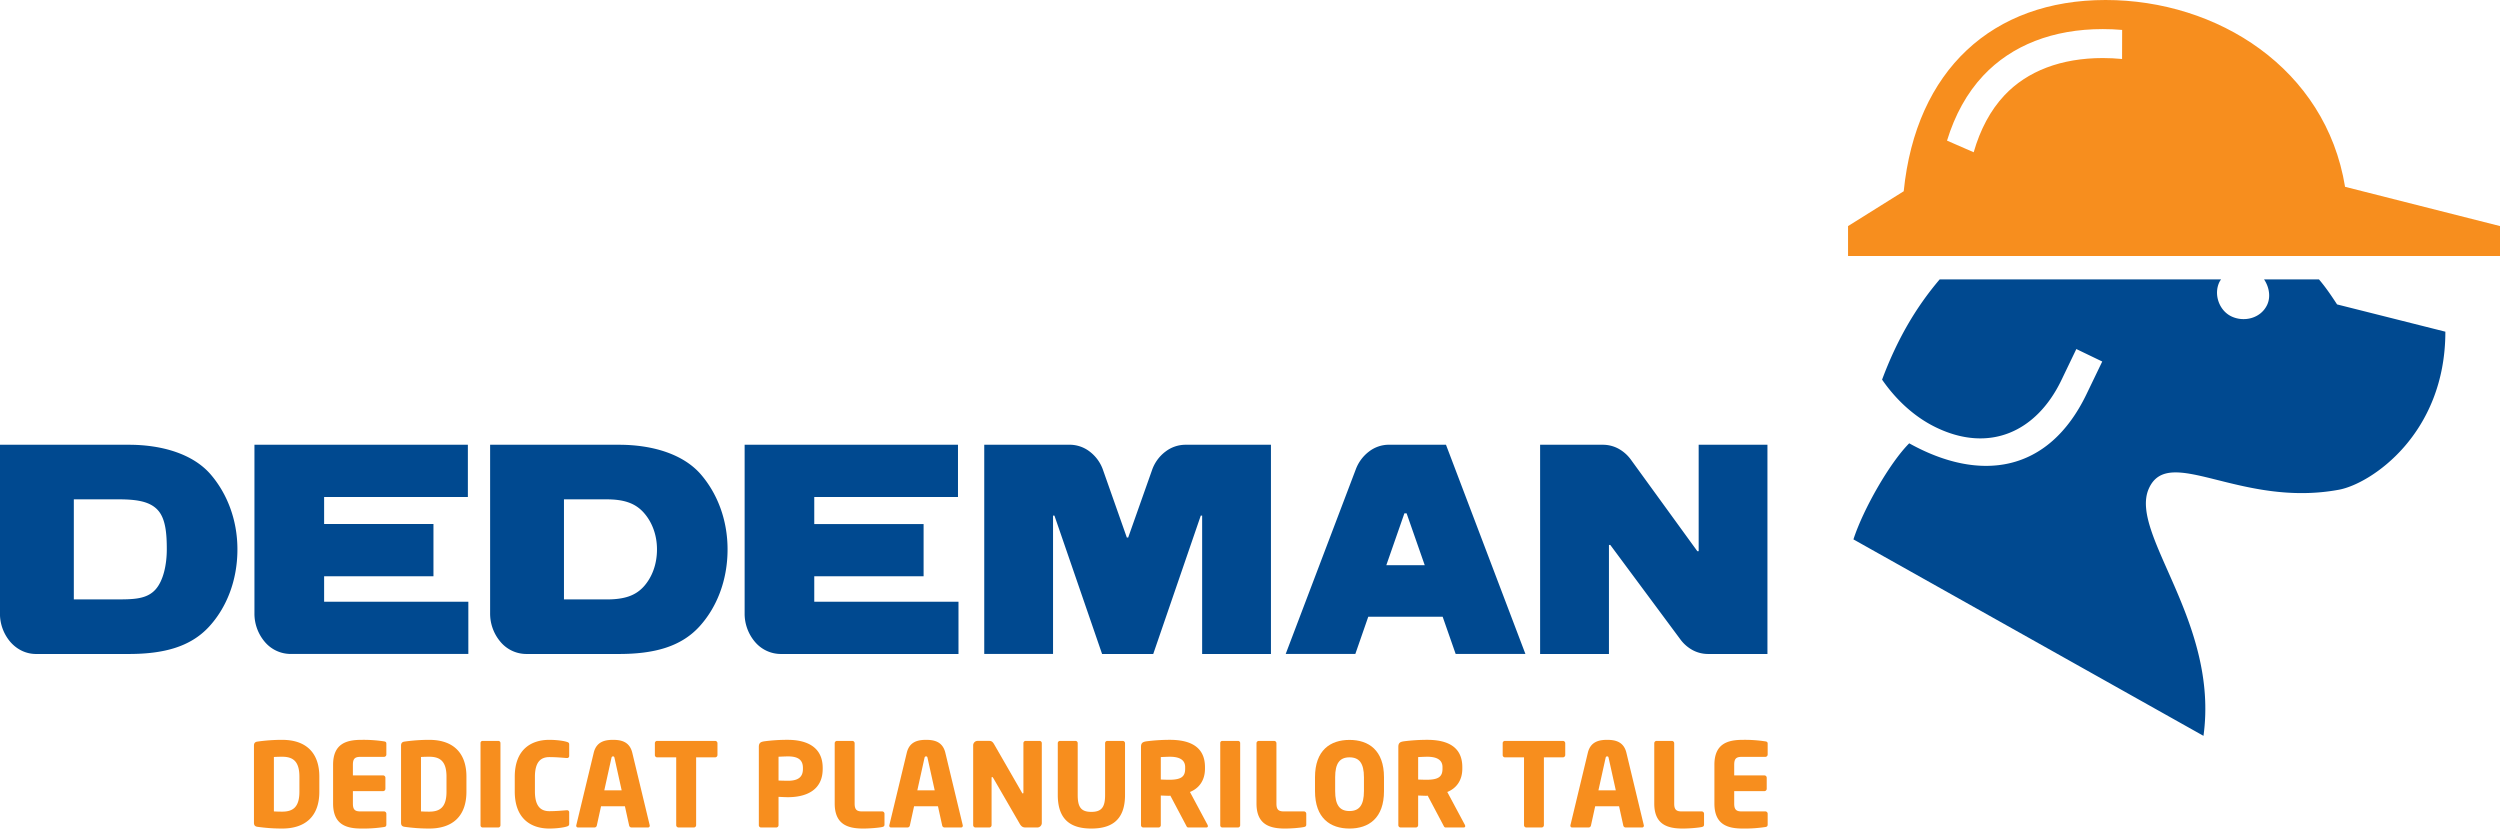<svg id="Layer_1" data-name="Layer 1" xmlns="http://www.w3.org/2000/svg" viewBox="0 0 2675.25 886.62"><defs><style>.cls-1{fill:#004990;}.cls-2{fill:#f78e1e;}</style></defs><title>logo_ddm</title><path class="cls-1" d="M1016.14,1314.38h-138v180.31a46.64,46.64,0,0,0,11.32,30.86,36.13,36.13,0,0,0,27.19,12.71h99.46c37.26,0,65.95-7.6,85.81-29.19,18.33-20,30.3-48.89,30.3-82.75,0-32.36-11.39-60.2-28.44-80.07C1084.86,1324.27,1051.72,1314.38,1016.14,1314.38ZM1043,1465.57c-9.43,10.73-21.87,14.32-40.41,14.32H957.16v-107.1h45.43c18.37,0,31,3.83,40.48,14.87,8.13,9.38,13.63,22.85,13.63,38.66C1056.7,1442.67,1051.2,1456.2,1043,1465.57Zm182-10.46h117v-55.89H1225v-28.93H1378.8v-55.91H1150.49v180.31a46.62,46.62,0,0,0,11.25,30.86,36.27,36.27,0,0,0,27.2,12.71h190.4v-55.89H1225ZM491.62,1314.38h-138v180.31a46.5,46.5,0,0,0,11.28,30.86c7.51,8.48,17.34,12.71,27.19,12.71h99.49c37.24,0,65.89-7.6,85.77-29.19,18.4-20,30.37-48.89,30.37-82.75,0-32.36-11.5-60.2-28.52-80.07C560.36,1324.27,527.14,1314.38,491.62,1314.38ZM520.29,1469c-9.41,10.72-23.68,10.86-42.27,10.86H432.66v-107.1H478c18.38,0,35.49,1,45,12.07,8.11,9.41,9.15,25.65,9.15,41.46C532.14,1442.67,528.51,1459.62,520.29,1469Zm180.21-13.92h117v-55.89h-117v-28.93H854.33v-55.91H625.94v180.31a46.58,46.58,0,0,0,11.26,30.86,36.22,36.22,0,0,0,27.19,12.71H854.83v-55.89H700.5Zm900.09-133.21a42.08,42.08,0,0,0-14.23,19.87l-25.43,71.91h-1.45l-25.34-71.88a42,42,0,0,0-14.14-19.9,35.19,35.19,0,0,0-21.57-7.52H1406.9v223.88h73.62V1390.15H1482l51,148.11h54.74l50.88-148.11h1.45v148.11h73.63V1314.38h-91.59A35,35,0,0,0,1600.59,1321.9Zm570.81-7.52v113.94H2170l-71.14-98a40.62,40.62,0,0,0-13.31-11.73,35,35,0,0,0-16.53-4.18h-67.29v223.88h73.66v-116.7h1.43l75.06,101.17a40.15,40.15,0,0,0,13.21,11.47,34.78,34.78,0,0,0,16.27,4.06H2245V1314.38Zm-331.51,0a34.83,34.83,0,0,0-21.16,7.21,42.67,42.67,0,0,0-14.25,19.15l-75,197.52H1804l13.84-39.83h79.6l13.93,39.83H1986l-85-223.88Zm-2.75,128.92,19.36-55.5h2.37l19.4,55.5Z" transform="translate(-353.66 -838.44)"/><path class="cls-2" d="M3028.92,1080.37v32H2331.25v-32l59.58-37.27c13.08-129.87,95.1-204.66,216-204.66,119.42,0,235.6,73,256.28,199.91h0Zm-563.21-79c7-24.46,18-45,32.75-60.76,24.55-26.2,61-40.05,105.4-40.05,6.9,0,13.78.36,20.63,1l.08-31.1c-6.87-.59-13.8-.89-20.71-.89-53.18,0-97.4,17.23-128,49.86-17.32,18.49-30.29,42-38.69,69.5Z" transform="translate(-353.66 -838.44)"/><path class="cls-1" d="M2854.55,1164.19c-6.07-9.32-12.08-18.22-19.35-26.75h-58.76c5.46,8.11,7.36,18.79,3.2,27.4-7,14.58-25,18.48-38.17,12.17s-19.18-23.61-12.85-36.72a20.85,20.85,0,0,1,1.81-2.85H2429.29c-25.63,30.13-45.64,64.5-61.61,107.24,14.79,21.45,34.59,40,57.91,51.22,56.82,27.39,107.12,4.92,133.84-50.41l16.12-33.54,27.72,13.35-16.87,35c-40.73,84.52-114.06,94.58-189.69,52.53-20.69,20.7-49.16,70.32-59.69,102.81l374.59,210.23c16.85-122.11-79.74-216.11-58.57-264.38s97.8,20.63,203.57,1c34-6.33,113.84-59.26,113.84-169.11Z" transform="translate(-353.66 -838.44)"/><path class="cls-2" d="M655.6,1725.06a187.4,187.4,0,0,1-26.56-1.87c-2.37-.37-3.62-1.5-3.62-4.36v-82.44c0-2.87,1.25-4,3.62-4.36a187.12,187.12,0,0,1,26.56-1.88c24.82,0,39.78,13.1,39.78,39.41v16.1C695.38,1712,680.42,1725.06,655.6,1725.06Zm18.46-55.5c0-16.83-7.23-21.33-18.46-21.33-3.11,0-7.11.13-8.85.26v58.24c1.74.13,5.74.25,8.85.25,11.23,0,18.46-4.49,18.46-21.32Z" transform="translate(-353.66 -838.44)"/><path class="cls-2" d="M764.6,1723.44a147.4,147.4,0,0,1-24.19,1.62c-16.09,0-30.31-4.12-30.31-26.81v-41.4c0-22.7,14.35-26.7,30.44-26.7a145,145,0,0,1,24.06,1.63c1.75.25,2.5.87,2.5,2.49v11.6a2.5,2.5,0,0,1-2.5,2.49H739.29c-5.86,0-8,2-8,8.49v11.34h32.3a2.51,2.51,0,0,1,2.49,2.5v11.84a2.5,2.5,0,0,1-2.49,2.5h-32.3v13.22c0,6.49,2.12,8.48,8,8.48H764.6a2.5,2.5,0,0,1,2.5,2.49v11.6C767.1,1722.44,766.35,1723.19,764.6,1723.44Z" transform="translate(-353.66 -838.44)"/><path class="cls-2" d="M813,1725.06a187.4,187.4,0,0,1-26.56-1.87c-2.37-.37-3.62-1.5-3.62-4.36v-82.44c0-2.87,1.25-4,3.62-4.36a187.12,187.12,0,0,1,26.56-1.88c24.82,0,39.79,13.1,39.79,39.41v16.1C852.78,1712,837.81,1725.06,813,1725.06Zm18.46-55.5c0-16.83-7.23-21.33-18.46-21.33-3.11,0-7.1.13-8.85.26v58.24c1.75.13,5.74.25,8.85.25,11.23,0,18.46-4.49,18.46-21.32Z" transform="translate(-353.66 -838.44)"/><path class="cls-2" d="M886.83,1723.94H870.11a2.29,2.29,0,0,1-2.24-2.49v-87.8a2.19,2.19,0,0,1,2.24-2.37h16.72a2.29,2.29,0,0,1,2.37,2.37v87.8A2.4,2.4,0,0,1,886.83,1723.94Z" transform="translate(-353.66 -838.44)"/><path class="cls-2" d="M960,1722.94c-2.61.87-9.85,2.12-18.58,2.12-19,0-36.92-10-36.92-39.66v-15.71c0-29.68,18-39.54,36.92-39.54,8.73,0,16,1.25,18.58,2.12,1.75.5,2.75,1,2.75,2.75v12.1a2.2,2.2,0,0,1-2.37,2.49H960c-4.73-.37-11.6-1-18.45-1-8.61,0-15.47,4.49-15.47,21.08v15.71c0,16.59,6.86,21.08,15.47,21.08,6.85,0,13.72-.62,18.45-1h.38a2.21,2.21,0,0,1,2.37,2.5v12.09C962.78,1721.82,961.78,1722.44,960,1722.94Z" transform="translate(-353.66 -838.44)"/><path class="cls-2" d="M1046.83,1723.94h-17.46a2.66,2.66,0,0,1-2.49-2.25l-4.49-20.45H996.83l-4.49,20.45a2.66,2.66,0,0,1-2.5,2.25H972.38a1.93,1.93,0,0,1-2.12-2,4.91,4.91,0,0,0,.13-.62L989,1644c2.87-12,12.1-13.85,20.7-13.85s17.71,1.88,20.58,13.85l18.58,77.32a5.26,5.26,0,0,0,.12.62A1.93,1.93,0,0,1,1046.83,1723.94Zm-35.54-74.2c-.25-1.25-.5-1.88-1.62-1.88s-1.5.63-1.75,1.88l-7.6,34.41h18.58Z" transform="translate(-353.66 -838.44)"/><path class="cls-2" d="M1118.8,1648.87h-20.21v72.58a2.5,2.5,0,0,1-2.49,2.49h-16.34a2.5,2.5,0,0,1-2.49-2.49v-72.58h-20.33a2.41,2.41,0,0,1-2.5-2.38v-12.84a2.4,2.4,0,0,1,2.5-2.37h61.86a2.51,2.51,0,0,1,2.62,2.37v12.84A2.52,2.52,0,0,1,1118.8,1648.87Z" transform="translate(-353.66 -838.44)"/><path class="cls-2" d="M1196.87,1691.51c-3,0-7-.24-10.1-.37v30.31a2.5,2.5,0,0,1-2.5,2.49h-16.09a2.4,2.4,0,0,1-2.49-2.37v-83.81c0-4.24,1.75-5.36,5.61-6a183.17,183.17,0,0,1,25.32-1.63c18.83,0,37.41,6.62,37.41,30.06v1.12C1234,1684.65,1215.45,1691.51,1196.87,1691.51Zm16-31.3c0-8.85-5.48-12.35-16-12.35-1.74,0-8.6.26-10.1.37v25.45c1.37.12,8.73.25,10.1.25,11.1,0,16-4.12,16-12.6Z" transform="translate(-353.66 -838.44)"/><path class="cls-2" d="M1297.64,1723.44c-4.12.87-13.72,1.62-20.33,1.62-16.08,0-30.43-4.12-30.43-26.81v-64.48a2.5,2.5,0,0,1,2.5-2.49h16.34a2.5,2.5,0,0,1,2.49,2.49v64.48c0,6.49,2.12,8.48,8,8.48h21.45a2.5,2.5,0,0,1,2.49,2.49v11.6C1300.13,1722.44,1299.39,1723.07,1297.64,1723.44Z" transform="translate(-353.66 -838.44)"/><path class="cls-2" d="M1381.82,1723.94h-17.45a2.65,2.65,0,0,1-2.5-2.25l-4.49-20.45h-25.57l-4.48,20.45a2.67,2.67,0,0,1-2.5,2.25h-17.46a1.93,1.93,0,0,1-2.12-2,4.91,4.91,0,0,0,.13-.62L1324,1644c2.86-12,12.09-13.85,20.7-13.85s17.71,1.88,20.58,13.85l18.58,77.32a5.26,5.26,0,0,0,.12.62A1.93,1.93,0,0,1,1381.82,1723.94Zm-35.54-74.2c-.25-1.25-.5-1.88-1.62-1.88s-1.5.63-1.75,1.88l-7.61,34.41h18.59Z" transform="translate(-353.66 -838.44)"/><path class="cls-2" d="M1463.64,1723.94h-12.22c-2.62,0-4.49-.5-6.49-3.87l-28.43-49.13c-.5-.75-.75-1-1.12-1s-.63.25-.63,1v50.51a2.5,2.5,0,0,1-2.49,2.49h-14.72a2.5,2.5,0,0,1-2.49-2.49V1636a4.73,4.73,0,0,1,4.73-4.73h12.6c2.5,0,3.74,1.25,5.24,3.86l29.56,51.39c.5.74.62,1,1,1s.63-.25.63-1.12v-52.75a2.39,2.39,0,0,1,2.49-2.37H1466a2.39,2.39,0,0,1,2.49,2.37v85.55A4.84,4.84,0,0,1,1463.64,1723.94Z" transform="translate(-353.66 -838.44)"/><path class="cls-2" d="M1521.51,1725.06c-19.83,0-35.92-7.48-35.92-35.92v-55.49a2.39,2.39,0,0,1,2.49-2.37h16.34a2.39,2.39,0,0,1,2.49,2.37v55.49c0,12.72,3.37,18.09,14.6,18.09s14.71-5.37,14.71-18.09v-55.49a2.4,2.4,0,0,1,2.5-2.37h16.21a2.51,2.51,0,0,1,2.62,2.37v55.49C1557.55,1717.58,1541.34,1725.06,1521.51,1725.06Z" transform="translate(-353.66 -838.44)"/><path class="cls-2" d="M1644.35,1723.94h-19.08c-1.37,0-1.87-1.24-2.49-2.49l-16.71-31.56-1.37.13c-2.62,0-6.49-.25-8.86-.25v31.68a2.5,2.5,0,0,1-2.5,2.49h-16.21a2.5,2.5,0,0,1-2.49-2.49v-83.69c0-4.24,1.74-5.36,5.61-6a196,196,0,0,1,25.32-1.63c21.2,0,37.54,7.12,37.54,29.19V1661c0,13.22-7,21.33-16.09,24.94l18.83,35.17a3.24,3.24,0,0,1,.37,1.37C1646.22,1723.31,1645.73,1723.94,1644.35,1723.94Zm-22.45-64.6c0-7.61-5.86-11.11-16.33-11.11-1.75,0-8.23.26-9.73.38v24c1.37.12,7.48.25,8.86.25,13.09,0,17.2-3.37,17.2-11.85Z" transform="translate(-353.66 -838.44)"/><path class="cls-2" d="M1678.4,1723.94h-16.71a2.29,2.29,0,0,1-2.24-2.49v-87.8a2.19,2.19,0,0,1,2.24-2.37h16.71a2.29,2.29,0,0,1,2.37,2.37v87.8A2.4,2.4,0,0,1,1678.4,1723.94Z" transform="translate(-353.66 -838.44)"/><path class="cls-2" d="M1749,1723.44c-4.11.87-13.72,1.62-20.33,1.62-16.09,0-30.43-4.12-30.43-26.81v-64.48a2.5,2.5,0,0,1,2.5-2.49h16.34a2.5,2.5,0,0,1,2.49,2.49v64.48c0,6.49,2.12,8.48,8,8.48H1749a2.5,2.5,0,0,1,2.49,2.49v11.6C1751.48,1722.44,1750.74,1723.07,1749,1723.44Z" transform="translate(-353.66 -838.44)"/><path class="cls-2" d="M1797.76,1725.06c-20.58,0-36.92-11.1-36.92-40v-14.84c0-28.94,16.34-40,36.92-40s36.91,11.1,36.91,40V1685C1834.67,1714,1818.33,1725.06,1797.76,1725.06Zm15.46-54.87c0-15-5-21.32-15.46-21.32s-15.35,6.36-15.35,21.32V1685c0,15,4.87,21.33,15.35,21.33s15.46-6.36,15.46-21.33Z" transform="translate(-353.66 -838.44)"/><path class="cls-2" d="M1919.73,1723.94h-19.08c-1.38,0-1.87-1.24-2.5-2.49l-16.71-31.56-1.37.13c-2.62,0-6.49-.25-8.85-.25v31.68a2.51,2.51,0,0,1-2.5,2.49h-16.21a2.51,2.51,0,0,1-2.5-2.49v-83.69c0-4.24,1.75-5.36,5.61-6a196,196,0,0,1,25.32-1.63c21.2,0,37.54,7.12,37.54,29.19V1661c0,13.22-7,21.33-16.09,24.94l18.83,35.17a3.27,3.27,0,0,1,.38,1.37C1921.6,1723.31,1921.1,1723.94,1919.73,1723.94Zm-22.45-64.6c0-7.61-5.86-11.11-16.34-11.11-1.74,0-8.23.26-9.72.38v24c1.37.12,7.48.25,8.85.25,13.1,0,17.21-3.37,17.21-11.85Z" transform="translate(-353.66 -838.44)"/><path class="cls-2" d="M2026,1648.87h-20.21v72.58a2.5,2.5,0,0,1-2.49,2.49H1987a2.5,2.5,0,0,1-2.49-2.49v-72.58h-20.33a2.41,2.41,0,0,1-2.5-2.38v-12.84a2.4,2.4,0,0,1,2.5-2.37H2026a2.51,2.51,0,0,1,2.62,2.37v12.84A2.52,2.52,0,0,1,2026,1648.87Z" transform="translate(-353.66 -838.44)"/><path class="cls-2" d="M2110.67,1723.94h-17.46a2.64,2.64,0,0,1-2.49-2.25l-4.49-20.45h-25.57l-4.49,20.45a2.66,2.66,0,0,1-2.5,2.25h-17.46a1.94,1.94,0,0,1-2.12-2,4.91,4.91,0,0,0,.13-.62L2052.8,1644c2.87-12,12.1-13.85,20.7-13.85s17.71,1.88,20.58,13.85l18.58,77.32a4.91,4.91,0,0,0,.13.62A1.94,1.94,0,0,1,2110.67,1723.94Zm-35.55-74.2c-.25-1.25-.49-1.88-1.62-1.88s-1.49.63-1.74,1.88l-7.61,34.41h18.58Z" transform="translate(-353.66 -838.44)"/><path class="cls-2" d="M2174.65,1723.44c-4.12.87-13.72,1.62-20.33,1.62-16.09,0-30.43-4.12-30.43-26.81v-64.48a2.5,2.5,0,0,1,2.49-2.49h16.34a2.51,2.51,0,0,1,2.5,2.49v64.48c0,6.49,2.12,8.48,8,8.48h21.45a2.5,2.5,0,0,1,2.49,2.49v11.6C2177.14,1722.44,2176.39,1723.07,2174.65,1723.44Z" transform="translate(-353.66 -838.44)"/><path class="cls-2" d="M2242.75,1723.44a147.67,147.67,0,0,1-24.2,1.62c-16.09,0-30.31-4.12-30.31-26.81v-41.4c0-22.7,14.35-26.7,30.43-26.7a145.31,145.31,0,0,1,24.08,1.63c1.74.25,2.49.87,2.49,2.49v11.6a2.5,2.5,0,0,1-2.49,2.49h-25.32c-5.86,0-8,2-8,8.49v11.34h32.3a2.51,2.51,0,0,1,2.49,2.5v11.84a2.5,2.5,0,0,1-2.49,2.5h-32.3v13.22c0,6.49,2.12,8.48,8,8.48h25.32a2.5,2.5,0,0,1,2.49,2.49v11.6C2245.24,1722.44,2244.49,1723.19,2242.75,1723.44Z" transform="translate(-353.66 -838.44)"/></svg>